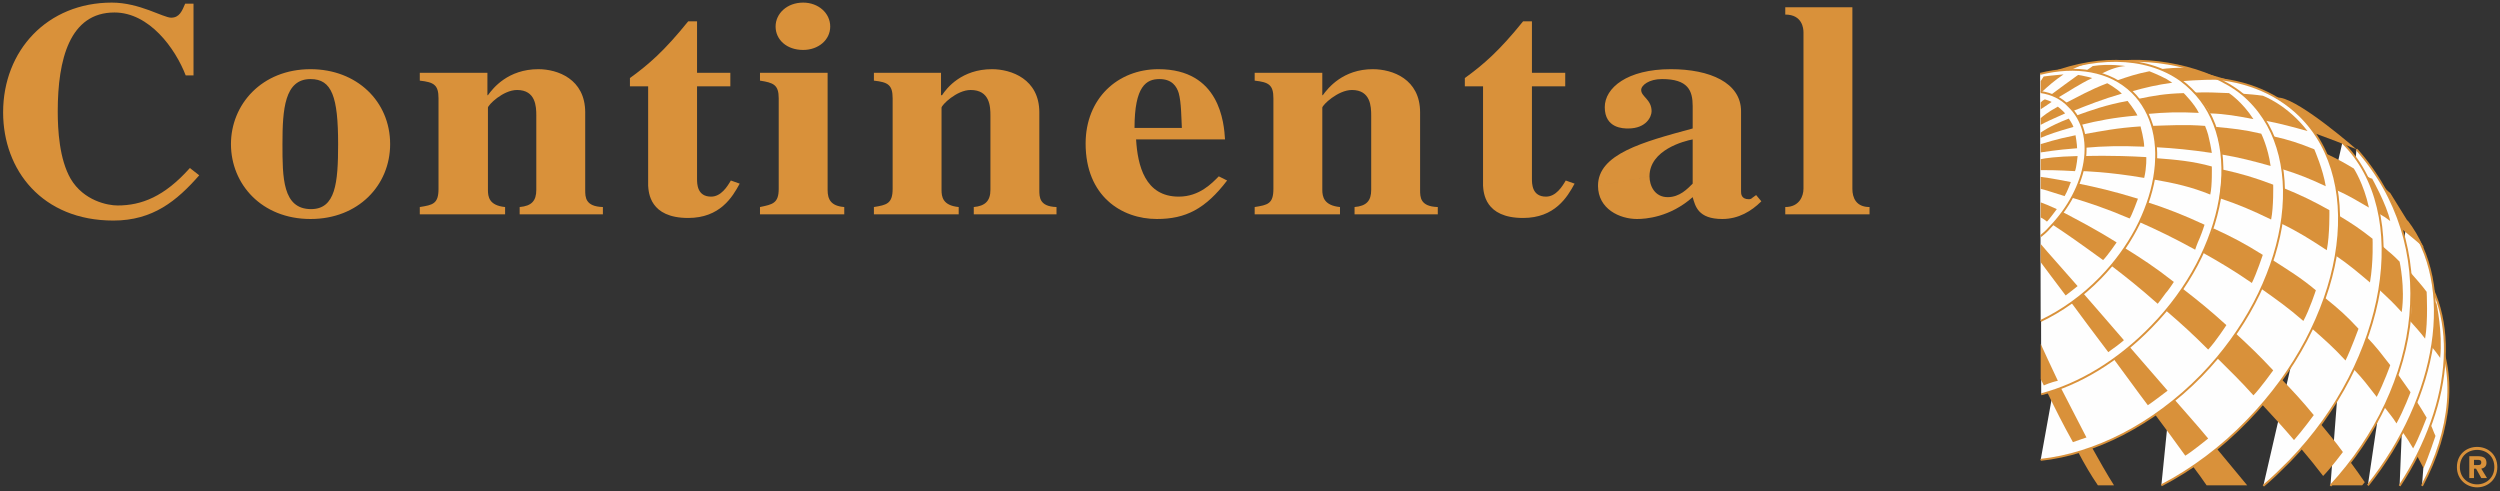 <?xml version="1.0" encoding="UTF-8"?>
<!DOCTYPE svg PUBLIC "-//W3C//DTD SVG 1.1//EN" "http://www.w3.org/Graphics/SVG/1.1/DTD/svg11.dtd">
<!-- Creator: CorelDRAW X7 -->
<svg xmlns="http://www.w3.org/2000/svg" xml:space="preserve" width="4.806in" height="0.944in" version="1.1" style="shape-rendering:geometricPrecision; text-rendering:geometricPrecision; image-rendering:optimizeQuality; fill-rule:evenodd; clip-rule:evenodd"
viewBox="0 0 4806 944"
 xmlns:xlink="http://www.w3.org/1999/xlink">
 <rect x="0" y="0" width="4806" height="944" fill="#333333" stroke="none"/>
 <defs>
  <style type="text/css">
   <![CDATA[
    .str1 {stroke:#D9913A;stroke-width:5.709}
    .str0 {stroke:#D9913A;stroke-width:3.807}
    .fil2 {fill:none;fill-rule:nonzero}
    .fil1 {fill:#FEFEFE;fill-rule:nonzero}
    .fil0 {fill:#D9913A;fill-rule:nonzero}
   ]]>
  </style>
 </defs>
 <g id="Layer_x0020_1">
  <path class="fil0" d="M1544 5c29,0 52,20 52,46 0,26 -23,45 -52,45 -32,0 -53,-20 -53,-45 0,-25 22,-46 53,-46z"/>
  <path class="fil0" d="M383 337c-43,49 -89,87 -165,87 -137,0 -212,-97 -212,-208 0,-119 85,-211 209,-211 53,0 99,29 114,29 16,0 21,-13 27,-27l16 0 0 138 -15 0c-20,-52 -70,-121 -137,-121 -86,0 -109,90 -109,190 0,36 3,92 25,130 25,42 71,51 90,51 46,0 90,-17 139,-72l18 14z"/>
  <path class="fil0" d="M543 277c0,64 0,125 55,125 47,0 52,-50 52,-125 0,-91 -12,-125 -53,-125 -50,0 -54,58 -54,125l-99 0c0,-76 59,-144 153,-144 89,0 153,62 153,144 0,79 -61,144 -153,144 -94,0 -153,-67 -153,-144l99 0z"/>
  <path class="fil0" d="M1159 412l-160 0 0 -14c23,-2 32,-12 32,-33l0 -143c0,-17 -1,-49 -37,-49 -27,0 -56,29 -56,34l0 158c0,13 2,30 33,33l0 14 -164 0 0 -14c25,-4 36,-6 36,-35l0 -174c0,-26 -9,-31 -36,-34l0 -15 130 0 0 43 1 0c10,-14 39,-50 97,-50 37,0 90,19 90,83l0 149c0,14 0,32 34,33l0 14z"/>
  <path class="fil0" d="M1404 166l-64 0 0 178c0,9 0,34 27,34 19,0 31,-19 38,-31l17 6c-14,26 -38,66 -99,66 -74,0 -76,-49 -77,-62l0 -191 -35 0 0 -16c36,-26 66,-52 112,-109l17 0 0 99 64 0 0 26z"/>
  <path class="fil0" d="M1623 412l-162 0 0 -14c24,-5 36,-7 36,-35l0 -174c0,-26 -10,-30 -36,-34l0 -15 130 0 0 225c0,18 6,31 32,33l0 14z"/>
  <path class="fil0" d="M2031 412l-159 0 0 -14c22,-2 32,-12 32,-33l0 -143c0,-17 -1,-49 -38,-49 -27,0 -56,29 -56,34l0 158c0,13 2,30 33,33l0 14 -163 0 0 -14c24,-4 36,-6 36,-35l0 -174c0,-26 -9,-31 -36,-34l0 -15 129 0 0 43 2 0c9,-14 38,-50 96,-50 37,0 91,19 91,83l0 149c0,14 0,32 33,33l0 14z"/>
  <path class="fil0" d="M2229 152c-25,0 -48,13 -48,94l91 0c-1,-18 -1,-49 -6,-67 -4,-13 -13,-27 -37,-27l-2 -19c118,0 126,103 128,135l-171 0c3,50 17,110 82,110 40,0 64,-26 77,-39l16 8c-42,55 -80,74 -135,74 -68,0 -137,-44 -137,-145 0,-87 62,-143 140,-143l2 19z"/>
  <path class="fil0" d="M2764 412l-160 0 0 -14c23,-2 32,-12 32,-33l0 -143c0,-17 -1,-49 -37,-49 -27,0 -57,29 -57,34l0 158c0,13 3,30 34,33l0 14 -164 0 0 -14c25,-4 36,-6 36,-35l0 -174c0,-26 -9,-31 -36,-34l0 -15 130 0 0 43 1 0c10,-14 39,-50 96,-50 38,0 91,19 91,83l0 149c0,14 0,32 34,33l0 14z"/>
  <path class="fil0" d="M3009 166l-64 0 0 178c0,9 0,34 27,34 19,0 31,-19 38,-31l17 6c-14,26 -38,66 -99,66 -74,0 -76,-49 -77,-62l0 -191 -35 0 0 -16c36,-26 66,-52 112,-109l17 0 0 99 64 0 0 26z"/>
  <path class="fil0" d="M3171 339c0,-51 67,-68 83,-71l0 85c-10,10 -25,26 -48,26 -25,0 -35,-22 -35,-40l-99 18c0,45 42,64 75,64 16,0 63,-3 107,-42 5,17 10,42 57,42 31,0 56,-15 75,-34l-10 -12 -7 5c-2,2 -4,3 -7,3 -15,0 -15,-11 -15,-15l0 -154c0,-55 -60,-81 -135,-81 -84,0 -127,36 -127,73 0,41 36,41 45,41 35,0 45,-23 45,-33 0,-23 -20,-28 -20,-41 0,-9 15,-21 40,-21 50,0 59,22 59,52l0 43c-96,26 -182,49 -182,110l99 -18z"/>
  <path class="fil0" d="M3594 412l-162 0 0 -14c27,0 35,-21 35,-35l0 -301c0,-7 -2,-34 -35,-34l0 -14 129 0 0 349c0,17 7,35 33,35l0 14z"/>
  <path class="fil1" d="M4679 634l-23 300c57,-107 68,-221 23,-300z"/>
  <path class="fil2 str0" d="M4656 934c57,-107 68,-221 23,-300"/>
  <path class="fil1" d="M4631 491l-18 443c105,-159 120,-344 18,-443z"/>
  <path class="fil2 str0" d="M4613 934c105,-159 120,-344 18,-443"/>
  <path class="fil1" d="M4627 425l-75 508c136,-171 170,-384 75,-508z"/>
  <path class="fil2 str0" d="M4552 933c136,-171 170,-384 75,-508"/>
  <path class="fil1" d="M4530 287l-50 647c179,-194 214,-463 50,-647z"/>
  <path class="fil2 str0" d="M4480 934c179,-194 214,-463 50,-647"/>
  <path class="fil1" d="M4503 274l-152 660c18,-15 34,-31 51,-48 188,-193 237,-479 101,-612z"/>
  <path class="fil2 str0" d="M4351 934c18,-15 34,-31 51,-48 188,-193 237,-479 101,-612"/>
  <path class="fil1" d="M4234 150l-79 783c58,-30 115,-72 166,-125 185,-190 233,-456 100,-586 -48,-47 -115,-71 -187,-72z"/>
  <path class="fil2 str0" d="M4155 933c58,-30 115,-72 166,-125 185,-190 233,-456 100,-586 -48,-47 -115,-71 -187,-72"/>
  <path class="fil1" d="M4061 120l-138 764c103,-11 216,-67 309,-162 167,-172 211,-414 90,-531 -56,-55 -173,-84 -261,-71z"/>
  <path class="fil2 str0" d="M3923 884c103,-11 216,-67 309,-162 167,-172 211,-414 90,-531 -56,-55 -173,-84 -261,-71"/>
  <path class="fil1" d="M3924 758l-1 -609c99,-43 200,-44 269,5 8,6 15,12 21,18 104,101 67,309 -77,456 -64,66 -139,111 -212,130z"/>
  <path class="fil2 str0" d="M3923 149c99,-43 200,-44 269,5 8,6 15,12 21,18 104,101 67,309 -77,456 -64,66 -139,111 -212,130"/>
  <path class="fil1" d="M3922 142l1 475c40,-19 80,-47 115,-83 113,-116 142,-278 61,-357 -43,-42 -109,-52 -177,-35z"/>
  <path class="fil2 str0" d="M3923 617c40,-19 80,-47 115,-83 113,-116 142,-278 61,-357 -43,-42 -109,-52 -177,-35"/>
  <path class="fil1" d="M3923 177l0 277c6,-5 12,-10 17,-16 75,-77 92,-182 37,-234 -14,-15 -33,-24 -54,-27z"/>
  <path class="fil2 str0" d="M3923 454c6,-5 12,-10 17,-16 75,-77 92,-182 37,-234 -14,-15 -33,-24 -54,-27"/>
  <path class="fil0" d="M4064 933c-14,-22 -28,-47 -42,-72 0,0 -24,7 -27,8 12,23 25,45 38,64l31 0z"/>
  <path class="fil0" d="M3936 755c16,33 29,59 49,95 5,-2 26,-9 26,-9 -19,-37 -32,-62 -49,-95l-26 9z"/>
  <path class="fil0" d="M3923 661c8,18 18,39 33,71 0,0 -9,2 -14,4 -4,1 -13,5 -13,5 -3,-7 -3,-6 -6,-12l0 -68z"/>
  <path class="fil0" d="M3994 550c-34,-39 -55,-62 -71,-81l0 35c11,15 24,32 48,64 0,0 17,-13 23,-18z"/>
  <path class="fil0" d="M3982 582c22,30 43,58 71,95 0,0 9,-7 15,-11 7,-5 15,-12 15,-12 -30,-35 -53,-61 -78,-90 0,0 -14,12 -23,18z"/>
  <path class="fil0" d="M4320 933c-18,-22 -38,-46 -58,-70 0,0 -38,29 -46,34 9,12 18,24 26,36l78 0z"/>
  <path class="fil0" d="M4201 876c-21,-29 -34,-47 -58,-79 11,-8 38,-28 38,-28 25,29 40,45 64,74 0,0 -32,26 -44,33z"/>
  <path class="fil0" d="M4095 668c26,30 44,51 72,83 0,0 -30,23 -38,28 -25,-33 -41,-56 -65,-88l31 -23z"/>
  <path class="fil0" d="M3935 426c-6,-5 -7,-5 -12,-8l0 -29c8,3 16,6 31,13 0,0 -17,23 -19,24z"/>
  <path class="fil0" d="M4059 511c30,23 54,42 89,73 0,0 11,-14 15,-20 5,-5 16,-22 16,-22 -37,-29 -62,-45 -94,-65 0,0 -18,25 -26,34z"/>
  <path class="fil0" d="M4043 500c-44,-32 -71,-51 -97,-68 3,-3 20,-24 20,-24 28,15 58,30 103,58 0,0 -17,25 -26,34z"/>
  <path class="fil0" d="M4165 598c29,25 49,43 80,74 15,-16 35,-47 35,-47 -32,-29 -53,-46 -84,-70l-31 43z"/>
  <path class="fil0" d="M4094 420c-47,-20 -78,-30 -111,-40 0,0 10,-20 13,-27 34,7 65,14 114,29 0,0 -12,33 -16,38z"/>
  <path class="fil0" d="M4113 427c36,16 67,31 107,53 0,0 3,-10 9,-23 5,-12 9,-25 9,-25 -41,-19 -72,-31 -109,-43 0,0 -13,34 -16,38z"/>
  <path class="fil0" d="M3969 377c-26,-8 -37,-12 -46,-14l0 -23c8,1 23,3 58,10 0,0 -7,19 -12,27z"/>
  <path class="fil0" d="M4428 617c-30,-26 -50,-40 -81,-62 9,-17 22,-55 22,-55 31,20 53,33 83,58 0,0 -12,37 -24,59z"/>
  <path class="fil0" d="M4509 693c-23,-25 -39,-39 -64,-61 9,-19 25,-59 25,-59 25,20 41,34 64,59 0,0 -15,41 -25,61z"/>
  <path class="fil0" d="M4607 814c-8,-13 -14,-19 -23,-31 11,-22 26,-63 26,-63 9,13 15,21 24,34 0,0 -13,35 -27,60z"/>
  <path class="fil0" d="M4659 900c-5,-9 -7,-14 -12,-23 3,-4 26,-60 26,-60 4,8 5,13 9,21 0,0 -14,42 -23,62z"/>
  <path class="fil0" d="M4639 862c-7,-12 -12,-20 -20,-31 7,-14 27,-59 27,-59 7,11 12,19 19,31 0,0 -16,42 -26,59z"/>
  <path class="fil0" d="M4569 763c-18,-23 -25,-33 -44,-53 0,0 20,-43 25,-62 20,21 27,31 45,54 0,0 -12,34 -26,61z"/>
  <path class="fil0" d="M4235 486c34,19 59,34 94,58 9,-18 21,-54 21,-54 -35,-22 -60,-35 -95,-51l-20 47z"/>
  <path class="fil0" d="M4473 481c-32,-21 -54,-35 -87,-51 4,-25 5,-68 5,-68 32,13 55,24 87,42 0,0 1,47 -5,77z"/>
  <path class="fil0" d="M4273 326c36,8 60,15 97,29 0,0 1,43 -4,67 -37,-18 -63,-29 -99,-41l6 -55z"/>
  <path class="fil0" d="M3989 329c-35,-2 -53,-2 -66,-2l0 -21c9,-2 30,-5 71,-6 0,0 -2,21 -5,29z"/>
  <path class="fil0" d="M4471 358c-32,-15 -52,-23 -84,-33 -3,-28 -17,-63 -17,-63 31,7 49,13 79,25 0,0 17,39 22,71z"/>
  <path class="fil0" d="M4554 399c-24,-14 -37,-22 -61,-33 -2,-23 -20,-70 -20,-70 21,10 32,16 52,28 0,0 19,29 29,75z"/>
  <path class="fil0" d="M4595 425c-16,-12 -5,-4 -21,-14 -7,-36 -25,-73 -25,-73 11,7 11,5 11,5 0,0 28,50 35,82z"/>
  <path class="fil0" d="M4618 441c9,7 34,28 42,35l-65 -105c-3,-2 -11,-10 -13,-12 0,0 20,27 36,82z"/>
  <path class="fil0" d="M4260 244c32,3 53,5 87,13 0,0 13,26 18,62 -36,-10 -59,-16 -94,-22l-11 -53z"/>
  <path class="fil0" d="M4122 282c-48,-2 -78,-1 -113,2 0,-10 -3,-26 -3,-26 34,-6 63,-12 109,-15 0,0 7,26 7,39z"/>
  <path class="fil0" d="M4145 283c36,2 66,5 107,11 0,0 -2,-14 -5,-26 -2,-12 -8,-26 -8,-26 -39,-3 -67,-1 -102,0 0,0 7,25 8,41z"/>
  <path class="fil0" d="M3993 285c-41,3 -61,7 -70,8l0 -16c8,-2 27,-9 67,-17 0,0 3,17 3,25z"/>
  <path class="fil0" d="M4332 229c-32,-6 -53,-10 -83,-11 -7,-16 -30,-40 -30,-40 25,-1 39,0 66,1 0,0 25,16 47,50z"/>
  <path class="fil0" d="M4436 252c-28,-8 -55,-15 -81,-20 -20,-32 -46,-52 -46,-52 13,1 27,2 41,4 0,0 47,17 86,68z"/>
  <path class="fil0" d="M4452 257c25,9 51,19 78,30 0,0 -105,-92 -146,-99 -4,0 -7,-1 -11,-1 0,0 40,19 79,70z"/>
  <path class="fil0" d="M4109 222c-46,4 -76,10 -108,18 -1,-6 -9,-18 -9,-18 28,-10 55,-20 98,-28 0,0 13,16 19,28z"/>
  <path class="fil0" d="M4129 219c33,-3 59,-4 98,-2 -8,-17 -29,-38 -29,-38 -36,1 -58,5 -87,11 0,0 9,12 18,29z"/>
  <path class="fil0" d="M3986 244c-32,9 -49,15 -63,21l0 -10c0,0 15,-12 54,-27 0,0 7,10 9,16z"/>
  <path class="fil0" d="M4079 180c-38,11 -65,22 -93,33 -7,-8 -15,-15 -15,-15 24,-12 46,-25 80,-38 0,0 17,9 28,20z"/>
  <path class="fil0" d="M4097 176c28,-8 50,-13 79,-17 0,0 3,2 -11,-7 -15,-8 -33,-15 -33,-15 -25,5 -40,10 -63,18 0,0 19,11 28,21z"/>
  <path class="fil0" d="M3970 218c-25,11 -38,17 -47,22l0 -13c5,-4 13,-11 33,-22 0,0 10,8 14,13z"/>
  <path class="fil0" d="M4195 156c23,-2 67,-4 90,-2l-83 -24c-17,0 -33,1 -49,3 0,0 18,7 24,11 0,0 15,10 18,12z"/>
  <path class="fil0" d="M3944 196c-10,7 -15,10 -21,14l0 -13c3,-3 4,-4 8,-6 0,0 10,3 13,5z"/>
  <path class="fil0" d="M4022 150c-25,12 -44,25 -66,38 -5,-3 -13,-6 -13,-6 19,-14 35,-26 52,-38 0,0 22,4 27,6z"/>
  <path class="fil0" d="M4039 142c20,-10 33,-14 47,-15 0,0 -32,-5 -63,0 0,0 -2,2 -13,9 0,0 19,3 29,6z"/>
  <path class="fil0" d="M3967 143c-18,12 -30,23 -42,34 0,0 -1,0 -2,0l0 -21c6,-10 6,-9 6,-9 0,0 24,-3 38,-4z"/>
  <path class="fil0" d="M3982 134c11,-5 22,-10 32,-12 0,0 -21,2 -56,13 0,0 20,-1 24,-1z"/>
  <path class="fil0" d="M4140 345c40,7 72,14 109,29 4,-17 3,-54 3,-54 -36,-10 -68,-13 -108,-16 0,0 0,24 -4,41z"/>
  <path class="fil0" d="M4004 329c0,0 48,1 118,13 5,-21 4,-40 4,-40 -69,-4 -117,-2 -117,-2 0,0 -2,20 -5,29z"/>
  <path class="fil0" d="M4410 846c-23,-27 -38,-43 -61,-68 7,-7 38,-48 38,-48 23,24 38,40 61,68 0,0 -22,30 -38,48z"/>
  <path class="fil0" d="M4541 933l-60 0c8,-7 38,-44 38,-44 9,12 18,25 27,38l-5 6z"/>
  <path class="fil0" d="M4466 915c-17,-22 -25,-32 -42,-52 10,-11 38,-47 38,-47 17,21 26,31 42,53 0,0 -24,32 -38,46z"/>
  <path class="fil0" d="M4298 641c27,25 44,41 72,71 0,0 -26,36 -38,48 -27,-30 -44,-46 -70,-72 15,-17 36,-47 36,-47l0 0z"/>
  <path class="fil0" d="M4556 543c-25,-21 -40,-34 -65,-51 5,-21 6,-77 6,-77 25,15 40,25 64,44 0,0 2,44 -5,84z"/>
  <path class="fil0" d="M4691 688c-5,-7 -10,-14 -16,-21 8,-44 5,-88 5,-88 1,2 3,3 4,5 0,0 12,55 7,104z"/>
  <path class="fil0" d="M4662 651c-9,-12 -20,-24 -29,-34 7,-33 1,-93 1,-93 8,9 23,26 31,37 0,0 3,57 -3,90z"/>
  <path class="fil0" d="M4613 503c0,0 11,50 4,97 -19,-21 -23,-24 -43,-43 7,-35 7,-83 7,-83 19,17 13,10 32,29z"/>
  <path class="fil0" d="M4756 889l0 5 8 0c4,0 6,-1 6,-5 0,-5 -4,-5 -8,-5l-6 0 0 5 -9 0 0 -12 16 0c11,0 17,3 17,13 0,7 -5,10 -10,11l11 18 -11 0 -10 -18 -4 0 0 18 -9 0 0 -30 9 0z"/>
  <path class="fil2 str1" d="M4762 934c-19,0 -36,-14 -36,-36 0,-23 17,-36 36,-36 19,0 36,13 36,36 0,22 -17,36 -36,36"/>
 </g>
</svg>
